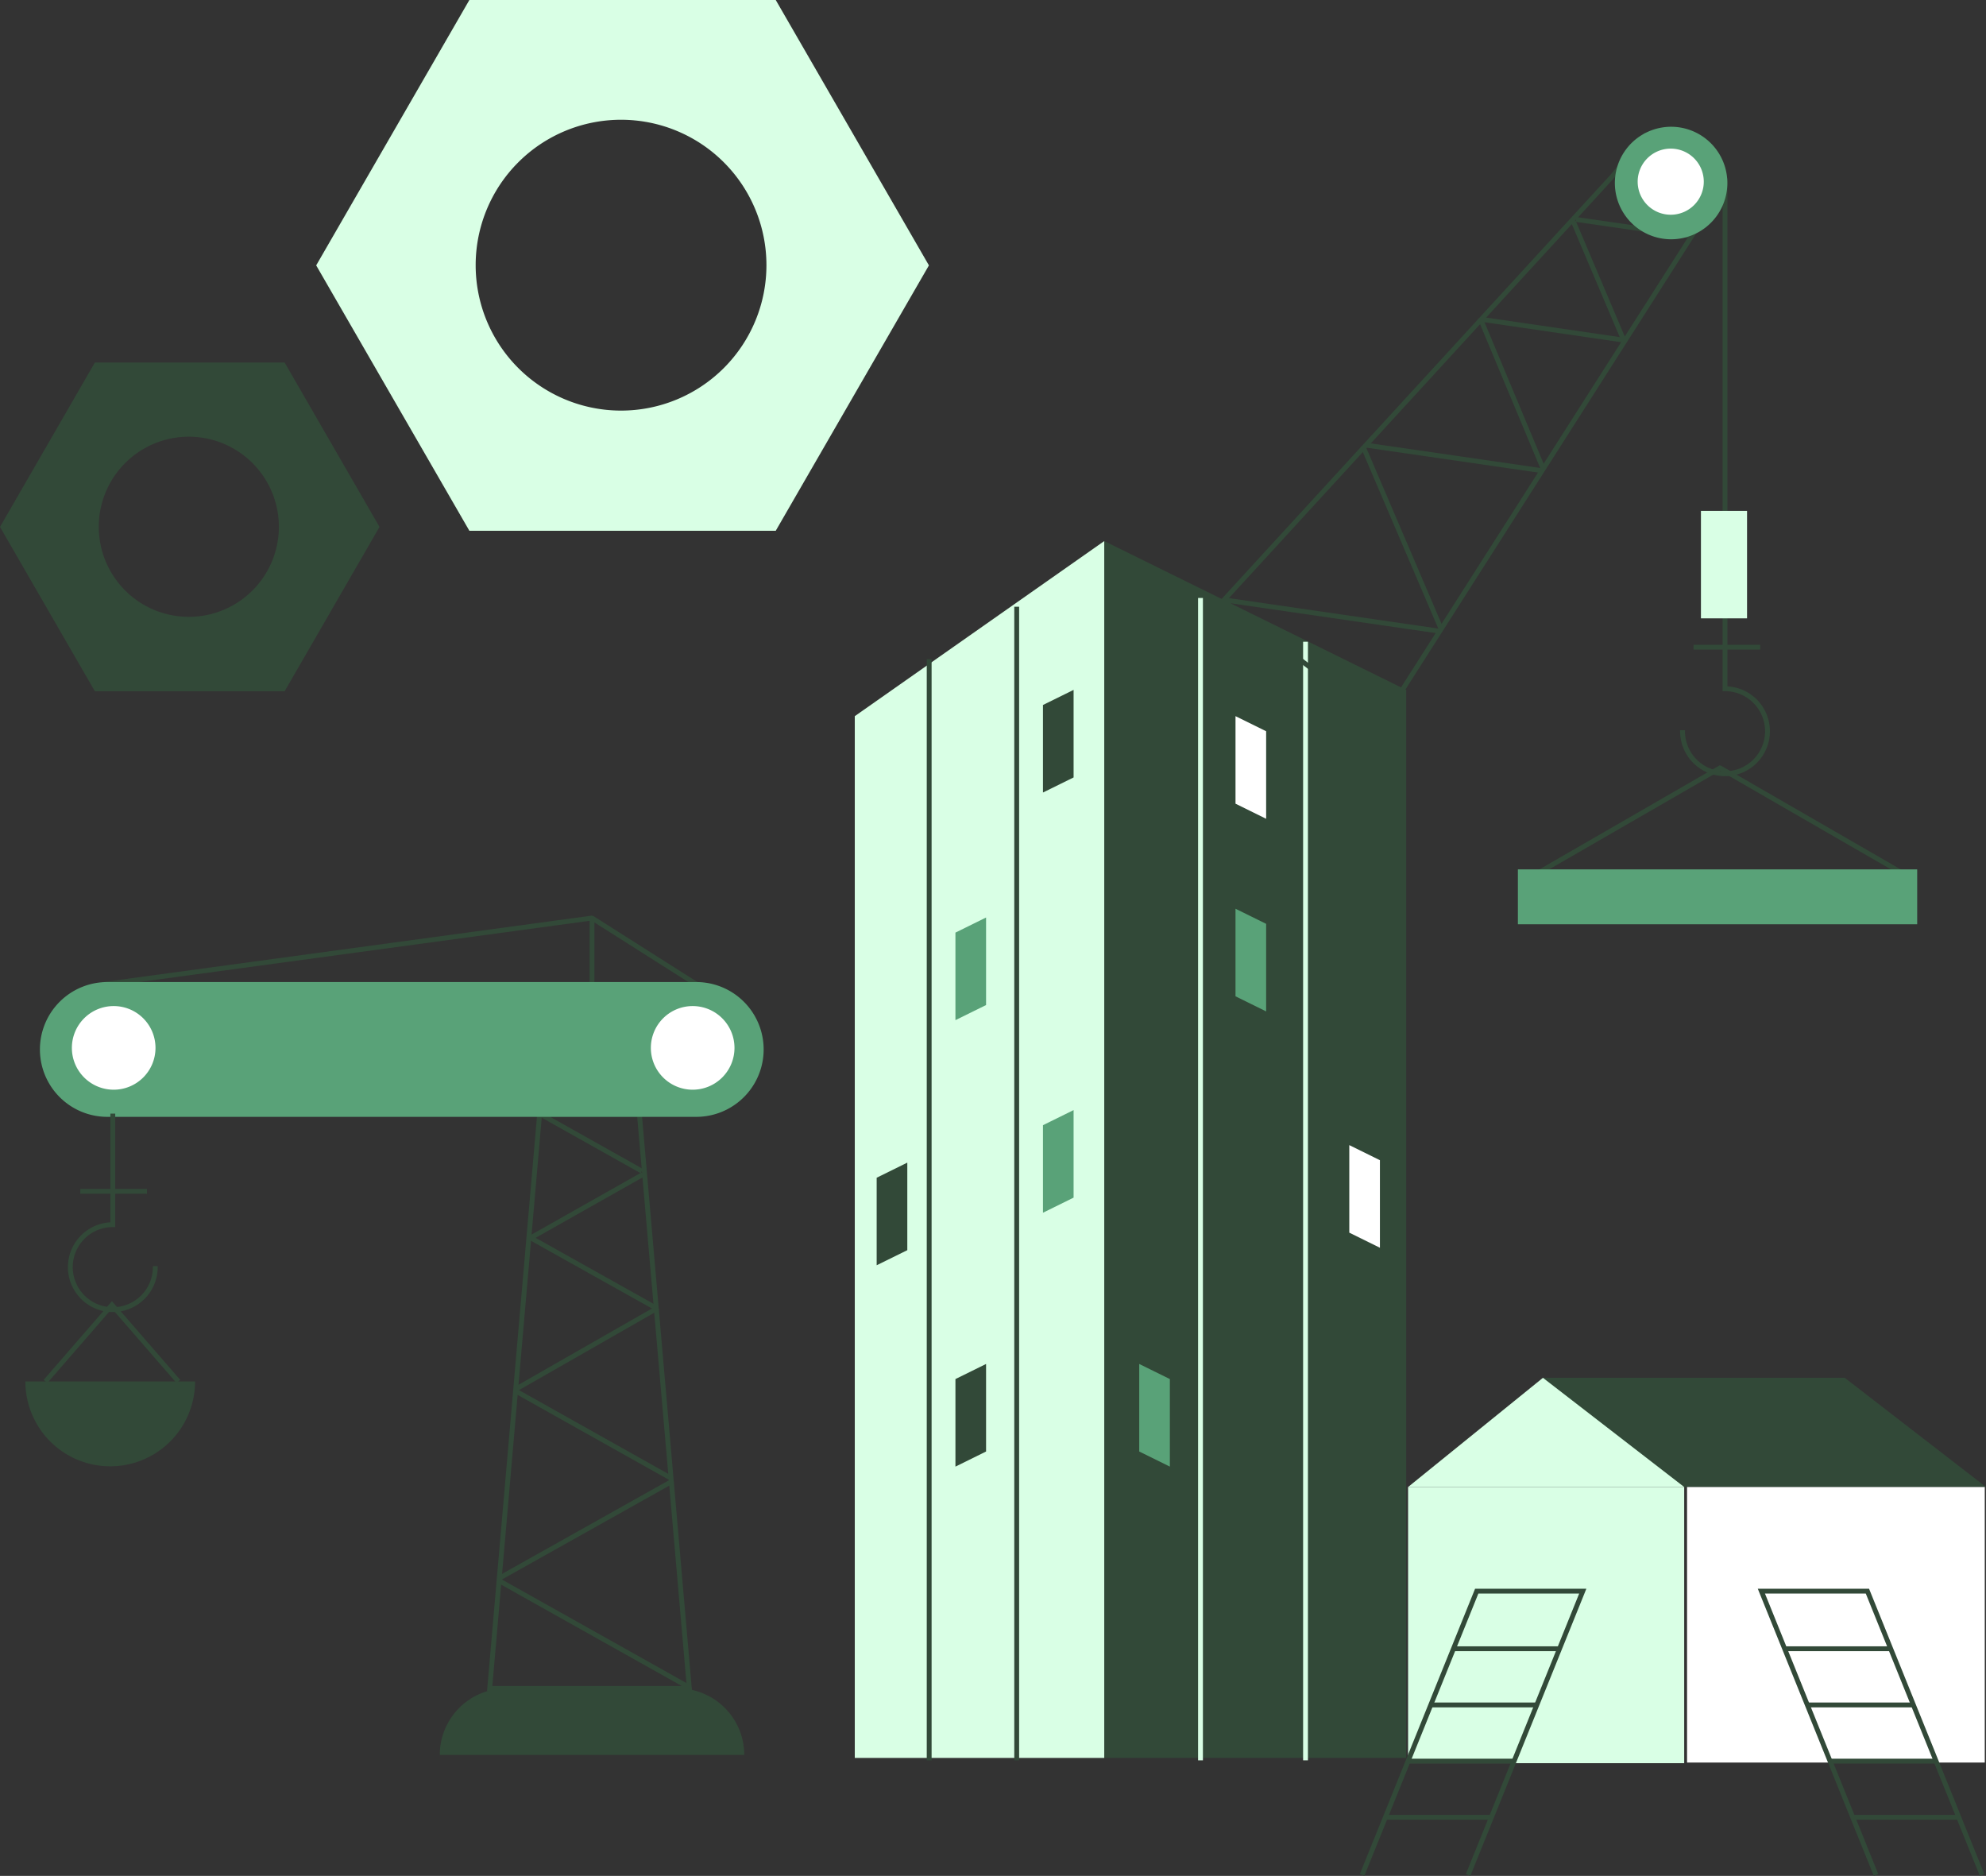 <?xml version="1.0" encoding="UTF-8"?>
<svg xmlns="http://www.w3.org/2000/svg" xmlns:xlink="http://www.w3.org/1999/xlink" id="Gruppe_1114" data-name="Gruppe 1114" width="410" height="387.178" viewBox="0 0 410 387.178">
  <rect x="0" y="0" width="410" height="387.178" fill="#333333" stroke="none"/>
  <defs>
    <clipPath id="clip-path">
      <rect id="Rechteck_1026" data-name="Rechteck 1026" width="410" height="387.178" fill="none"></rect>
    </clipPath>
  </defs>
  <path id="Pfad_1206" data-name="Pfad 1206" d="M36.547,277.18l-13.713-15.8L9.112,277.18" transform="translate(0.277 7.949)" fill="none" stroke="#324938" stroke-width="1"></path>
  <rect id="Rechteck_1022" data-name="Rechteck 1022" width="57.003" height="57.003" transform="translate(290.691 306.915)" fill="#d9ffe5"></rect>
  <path id="Pfad_1207" data-name="Pfad 1207" d="M339.115,298.522h-57l27.839-22.536h29.165Z" transform="translate(8.579 8.393)" fill="#d9ffe5"></path>
  <path id="Pfad_1208" data-name="Pfad 1208" d="M309.129,275.986l29.164,22.536H400.6l-29.165-22.536Z" transform="translate(9.401 8.393)" fill="#324938"></path>
  <rect id="Rechteck_1023" data-name="Rechteck 1023" width="61.465" height="56.868" transform="translate(348.283 306.921)" fill="#fff"></rect>
  <path id="Pfad_1209" data-name="Pfad 1209" d="M283.571,359.534H221.234V108.378L283.571,139.1Z" transform="translate(6.728 3.296)" fill="#324938"></path>
  <path id="Pfad_1210" data-name="Pfad 1210" d="M247.537,143.45v18.068l6.324,3.117V146.566Z" transform="translate(7.528 4.363)" fill="#fff"></path>
  <path id="Pfad_1211" data-name="Pfad 1211" d="M270.333,229.373v18.068l6.324,3.117V232.489Z" transform="translate(8.221 6.976)" fill="#fff"></path>
  <path id="Pfad_1212" data-name="Pfad 1212" d="M228.248,273.212V291.28l6.324,3.117V276.328Z" transform="translate(6.941 8.309)" fill="#59a278"></path>
  <path id="Pfad_1213" data-name="Pfad 1213" d="M247.537,182.028V200.1l6.324,3.117V185.144Z" transform="translate(7.528 5.536)" fill="#59a278"></path>
  <path id="Pfad_1214" data-name="Pfad 1214" d="M171.258,359.534h51.5V108.379l-51.5,36.138Z" transform="translate(5.208 3.296)" fill="#d9ffe5"></path>
  <line id="Linie_253" data-name="Linie 253" y1="239.911" transform="translate(247.837 123.419)" fill="none" stroke="#d9ffe5" stroke-width="1"></line>
  <line id="Linie_254" data-name="Linie 254" y1="230.876" transform="translate(269.52 132.454)" fill="none" stroke="#d9ffe5" stroke-width="1"></line>
  <line id="Linie_255" data-name="Linie 255" y1="238.103" transform="translate(209.893 125.227)" fill="none" stroke="#324938" stroke-width="1"></line>
  <line id="Linie_256" data-name="Linie 256" y1="227.262" transform="translate(191.824 136.068)" fill="none" stroke="#324938" stroke-width="1"></line>
  <path id="Pfad_1215" data-name="Pfad 1215" d="M208.959,159.374V141.306l6.324-3.117v18.069Z" transform="translate(6.355 4.203)" fill="#324938"></path>
  <path id="Pfad_1216" data-name="Pfad 1216" d="M191.424,204.966V186.9l6.324-3.117V201.85Z" transform="translate(5.821 5.589)" fill="#59a278"></path>
  <path id="Pfad_1217" data-name="Pfad 1217" d="M191.424,294.4V276.328l6.324-3.117v18.069Z" transform="translate(5.821 8.309)" fill="#324938"></path>
  <path id="Pfad_1218" data-name="Pfad 1218" d="M208.959,243.544V225.476l6.324-3.117v18.069Z" transform="translate(6.355 6.762)" fill="#59a278"></path>
  <path id="Pfad_1219" data-name="Pfad 1219" d="M175.642,254.065V236l6.324-3.117v18.069Z" transform="translate(5.342 7.082)" fill="#324938"></path>
  <line id="Linie_257" data-name="Linie 257" x2="20.615" y2="11.575" transform="translate(111.904 230.149)" fill="none" stroke="#324938" stroke-width="1"></line>
  <line id="Linie_258" data-name="Linie 258" x2="31.572" y2="17.717" transform="translate(106.752 287.269)" fill="none" stroke="#324938" stroke-width="1"></line>
  <line id="Linie_259" data-name="Linie 259" x2="39.461" y2="22.131" transform="translate(102.943 326.206)" fill="none" stroke="#324938" stroke-width="1"></line>
  <line id="Linie_260" data-name="Linie 260" x2="25.43" y2="14.233" transform="translate(109.843 255.649)" fill="none" stroke="#324938" stroke-width="1"></line>
  <line id="Linie_261" data-name="Linie 261" x1="23.476" y2="13.26" transform="translate(109.275 242.389)" fill="none" stroke="#324938" stroke-width="1"></line>
  <line id="Linie_262" data-name="Linie 262" x1="29.182" y2="16.684" transform="translate(106.66 269.929)" fill="none" stroke="#324938" stroke-width="1"></line>
  <line id="Linie_263" data-name="Linie 263" x1="35.835" y2="20.099" transform="translate(103.099 305.629)" fill="none" stroke="#324938" stroke-width="1"></line>
  <path id="Pfad_1220" data-name="Pfad 1220" d="M139.329,341.711H98.112l10.3-118.5h20.608Z" transform="translate(2.984 6.788)" fill="none" stroke="#324938" stroke-width="1"></path>
  <g id="Gruppe_1113" data-name="Gruppe 1113">
    <g id="Gruppe_1112" data-name="Gruppe 1112" clip-path="url(#clip-path)">
      <path id="Pfad_1221" data-name="Pfad 1221" d="M140.251,197.617l-21.58-13.693a.038.038,0,0,0-.059.032v15.207" transform="translate(3.607 5.593)" fill="none" stroke="#324938" stroke-width="1"></path>
      <line id="Linie_264" data-name="Linie 264" y1="13.731" x2="100.98" transform="translate(21.239 189.48)" fill="none" stroke="#324938" stroke-width="1"></line>
      <path id="Pfad_1222" data-name="Pfad 1222" d="M143.611,224.534H22.023a13.911,13.911,0,1,1,0-27.821H143.611a13.911,13.911,0,0,1,0,27.821" transform="translate(0.247 5.982)" fill="#59a278"></path>
      <path id="Pfad_1223" data-name="Pfad 1223" d="M150.967,351.923H88.112a13.729,13.729,0,0,1,13.729-13.729h35.4A13.729,13.729,0,0,1,150.967,351.923Z" transform="translate(2.68 10.285)" fill="#324938"></path>
      <path id="Pfad_1224" data-name="Pfad 1224" d="M31.628,254.543c0,.07,0,.14,0,.211a8.769,8.769,0,1,1-8.769-8.77V223.062" transform="translate(0.429 6.784)" fill="none" stroke="#324938" stroke-width="1"></path>
      <line id="Linie_265" data-name="Linie 265" x1="13.756" transform="translate(16.583 245.891)" fill="none" stroke="#324938" stroke-width="1"></line>
      <path id="Pfad_1225" data-name="Pfad 1225" d="M14.4,210.153a8.632,8.632,0,1,0,8.632-8.632,8.632,8.632,0,0,0-8.632,8.632" transform="translate(0.438 6.129)" fill="#fff"></path>
      <path id="Pfad_1226" data-name="Pfad 1226" d="M130.4,210.153a8.632,8.632,0,1,0,8.632-8.632,8.632,8.632,0,0,0-8.632,8.632" transform="translate(3.966 6.129)" fill="#fff"></path>
      <line id="Linie_266" data-name="Linie 266" x1="23.399" y1="3.388" transform="translate(325.387 45.295)" fill="none" stroke="#324938" stroke-width="1"></line>
      <line id="Linie_267" data-name="Linie 267" x1="35.828" y1="5.196" transform="translate(282.227 91.911)" fill="none" stroke="#324938" stroke-width="1"></line>
      <line id="Linie_268" data-name="Linie 268" x1="44.773" y1="6.505" transform="translate(252.57 123.794)" fill="none" stroke="#324938" stroke-width="1"></line>
      <line id="Linie_269" data-name="Linie 269" x1="28.835" y1="4.215" transform="translate(306.042 65.94)" fill="none" stroke="#324938" stroke-width="1"></line>
      <line id="Linie_270" data-name="Linie 270" x2="10.53" y2="24.821" transform="translate(324.798 45.681)" fill="none" stroke="#324938" stroke-width="1"></line>
      <line id="Linie_271" data-name="Linie 271" x2="12.967" y2="31.014" transform="translate(305.562 65.631)" fill="none" stroke="#324938" stroke-width="1"></line>
      <line id="Linie_272" data-name="Linie 272" x2="16.159" y2="37.775" transform="translate(281.352 92.049)" fill="none" stroke="#324938" stroke-width="1"></line>
      <path id="Pfad_1227" data-name="Pfad 1227" d="M245.091,123.149l32.676,25.121,64.719-101.48,5.152-9.274-15.456-10.3-6.7,8.273Z" transform="translate(7.454 0.828)" fill="none" stroke="#324938" stroke-width="1"></path>
      <path id="Pfad_1228" data-name="Pfad 1228" d="M337.1,149.627c0,.07,0,.14,0,.211a8.769,8.769,0,1,0,8.769-8.77V35.713" transform="translate(10.252 1.086)" fill="none" stroke="#324938" stroke-width="1"></path>
      <line id="Linie_273" data-name="Linie 273" x2="13.756" transform="translate(349.628 133.576)" fill="none" stroke="#324938" stroke-width="1"></line>
      <rect id="Rechteck_1024" data-name="Rechteck 1024" width="9.519" height="22.186" transform="translate(351.151 105.441)" fill="#d9ffe5"></rect>
      <line id="Linie_274" data-name="Linie 274" y1="21.813" x2="37.803" transform="translate(317.482 158.388)" fill="none" stroke="#324938" stroke-width="1"></line>
      <line id="Linie_275" data-name="Linie 275" x1="37.803" y1="21.813" transform="translate(354.9 158.388)" fill="none" stroke="#324938" stroke-width="1"></line>
      <path id="Pfad_1229" data-name="Pfad 1229" d="M337.027,48.463h0a11.611,11.611,0,1,1,9.585-13.332,11.611,11.611,0,0,1-9.585,13.332" transform="translate(9.839 0.772)" fill="#59a278"></path>
      <path id="Pfad_1230" data-name="Pfad 1230" d="M328.112,36.592a6.824,6.824,0,1,0,6.824-6.824,6.824,6.824,0,0,0-6.824,6.824" transform="translate(9.978 0.905)" fill="#fff"></path>
      <rect id="Rechteck_1025" data-name="Rechteck 1025" width="82.433" height="11.328" transform="translate(313.361 179.441)" fill="#59a278"></rect>
      <path id="Pfad_1231" data-name="Pfad 1231" d="M376.563,377.293l-23.669-58.579h21.893l23.669,58.579" transform="translate(10.732 9.693)" fill="none" stroke="#324938" stroke-width="1"></path>
      <line id="Linie_276" data-name="Linie 276" x2="21.893" transform="translate(373.094 351.897)" fill="none" stroke="#324938" stroke-width="1"></line>
      <line id="Linie_277" data-name="Linie 277" x2="21.893" transform="translate(368.361 340.299)" fill="none" stroke="#324938" stroke-width="1"></line>
      <line id="Linie_278" data-name="Linie 278" x2="21.893" transform="translate(377.828 363.494)" fill="none" stroke="#324938" stroke-width="1"></line>
      <line id="Linie_279" data-name="Linie 279" x2="21.893" transform="translate(382.562 375.092)" fill="none" stroke="#324938" stroke-width="1"></line>
      <path id="Pfad_1232" data-name="Pfad 1232" d="M294.788,377.293l23.669-58.579H296.564L272.9,377.293" transform="translate(8.299 9.693)" fill="none" stroke="#324938" stroke-width="1"></path>
      <line id="Linie_280" data-name="Linie 280" x1="21.893" transform="translate(295.395 351.897)" fill="none" stroke="#324938" stroke-width="1"></line>
      <line id="Linie_281" data-name="Linie 281" x1="21.893" transform="translate(300.129 340.299)" fill="none" stroke="#324938" stroke-width="1"></line>
      <line id="Linie_282" data-name="Linie 282" x1="21.893" transform="translate(290.662 363.494)" fill="none" stroke="#324938" stroke-width="1"></line>
      <line id="Linie_283" data-name="Linie 283" x1="21.893" transform="translate(285.928 375.092)" fill="none" stroke="#324938" stroke-width="1"></line>
      <path id="Pfad_1233" data-name="Pfad 1233" d="M158.221,0H94.972L63.349,54.775l31.623,54.775h63.249l31.624-54.775ZM126.285,84.746A30.014,30.014,0,1,1,156.3,54.731a30.015,30.015,0,0,1-30.015,30.015" transform="translate(1.927)" fill="#d9ffe5"></path>
      <path id="Pfad_1234" data-name="Pfad 1234" d="M58.761,72.618H19.587L0,106.543,19.587,140.47H58.761l19.586-33.926Zm-19.78,52.489a18.59,18.59,0,1,1,18.59-18.59,18.589,18.589,0,0,1-18.59,18.59" transform="translate(0 2.208)" fill="#324938"></path>
      <path id="Pfad_1235" data-name="Pfad 1235" d="M22.6,294.23a17.517,17.517,0,0,0,17.517-17.517H5.082A17.517,17.517,0,0,0,22.6,294.23" transform="translate(0.155 8.415)" fill="#324938"></path>
    </g>
  </g>
</svg>
